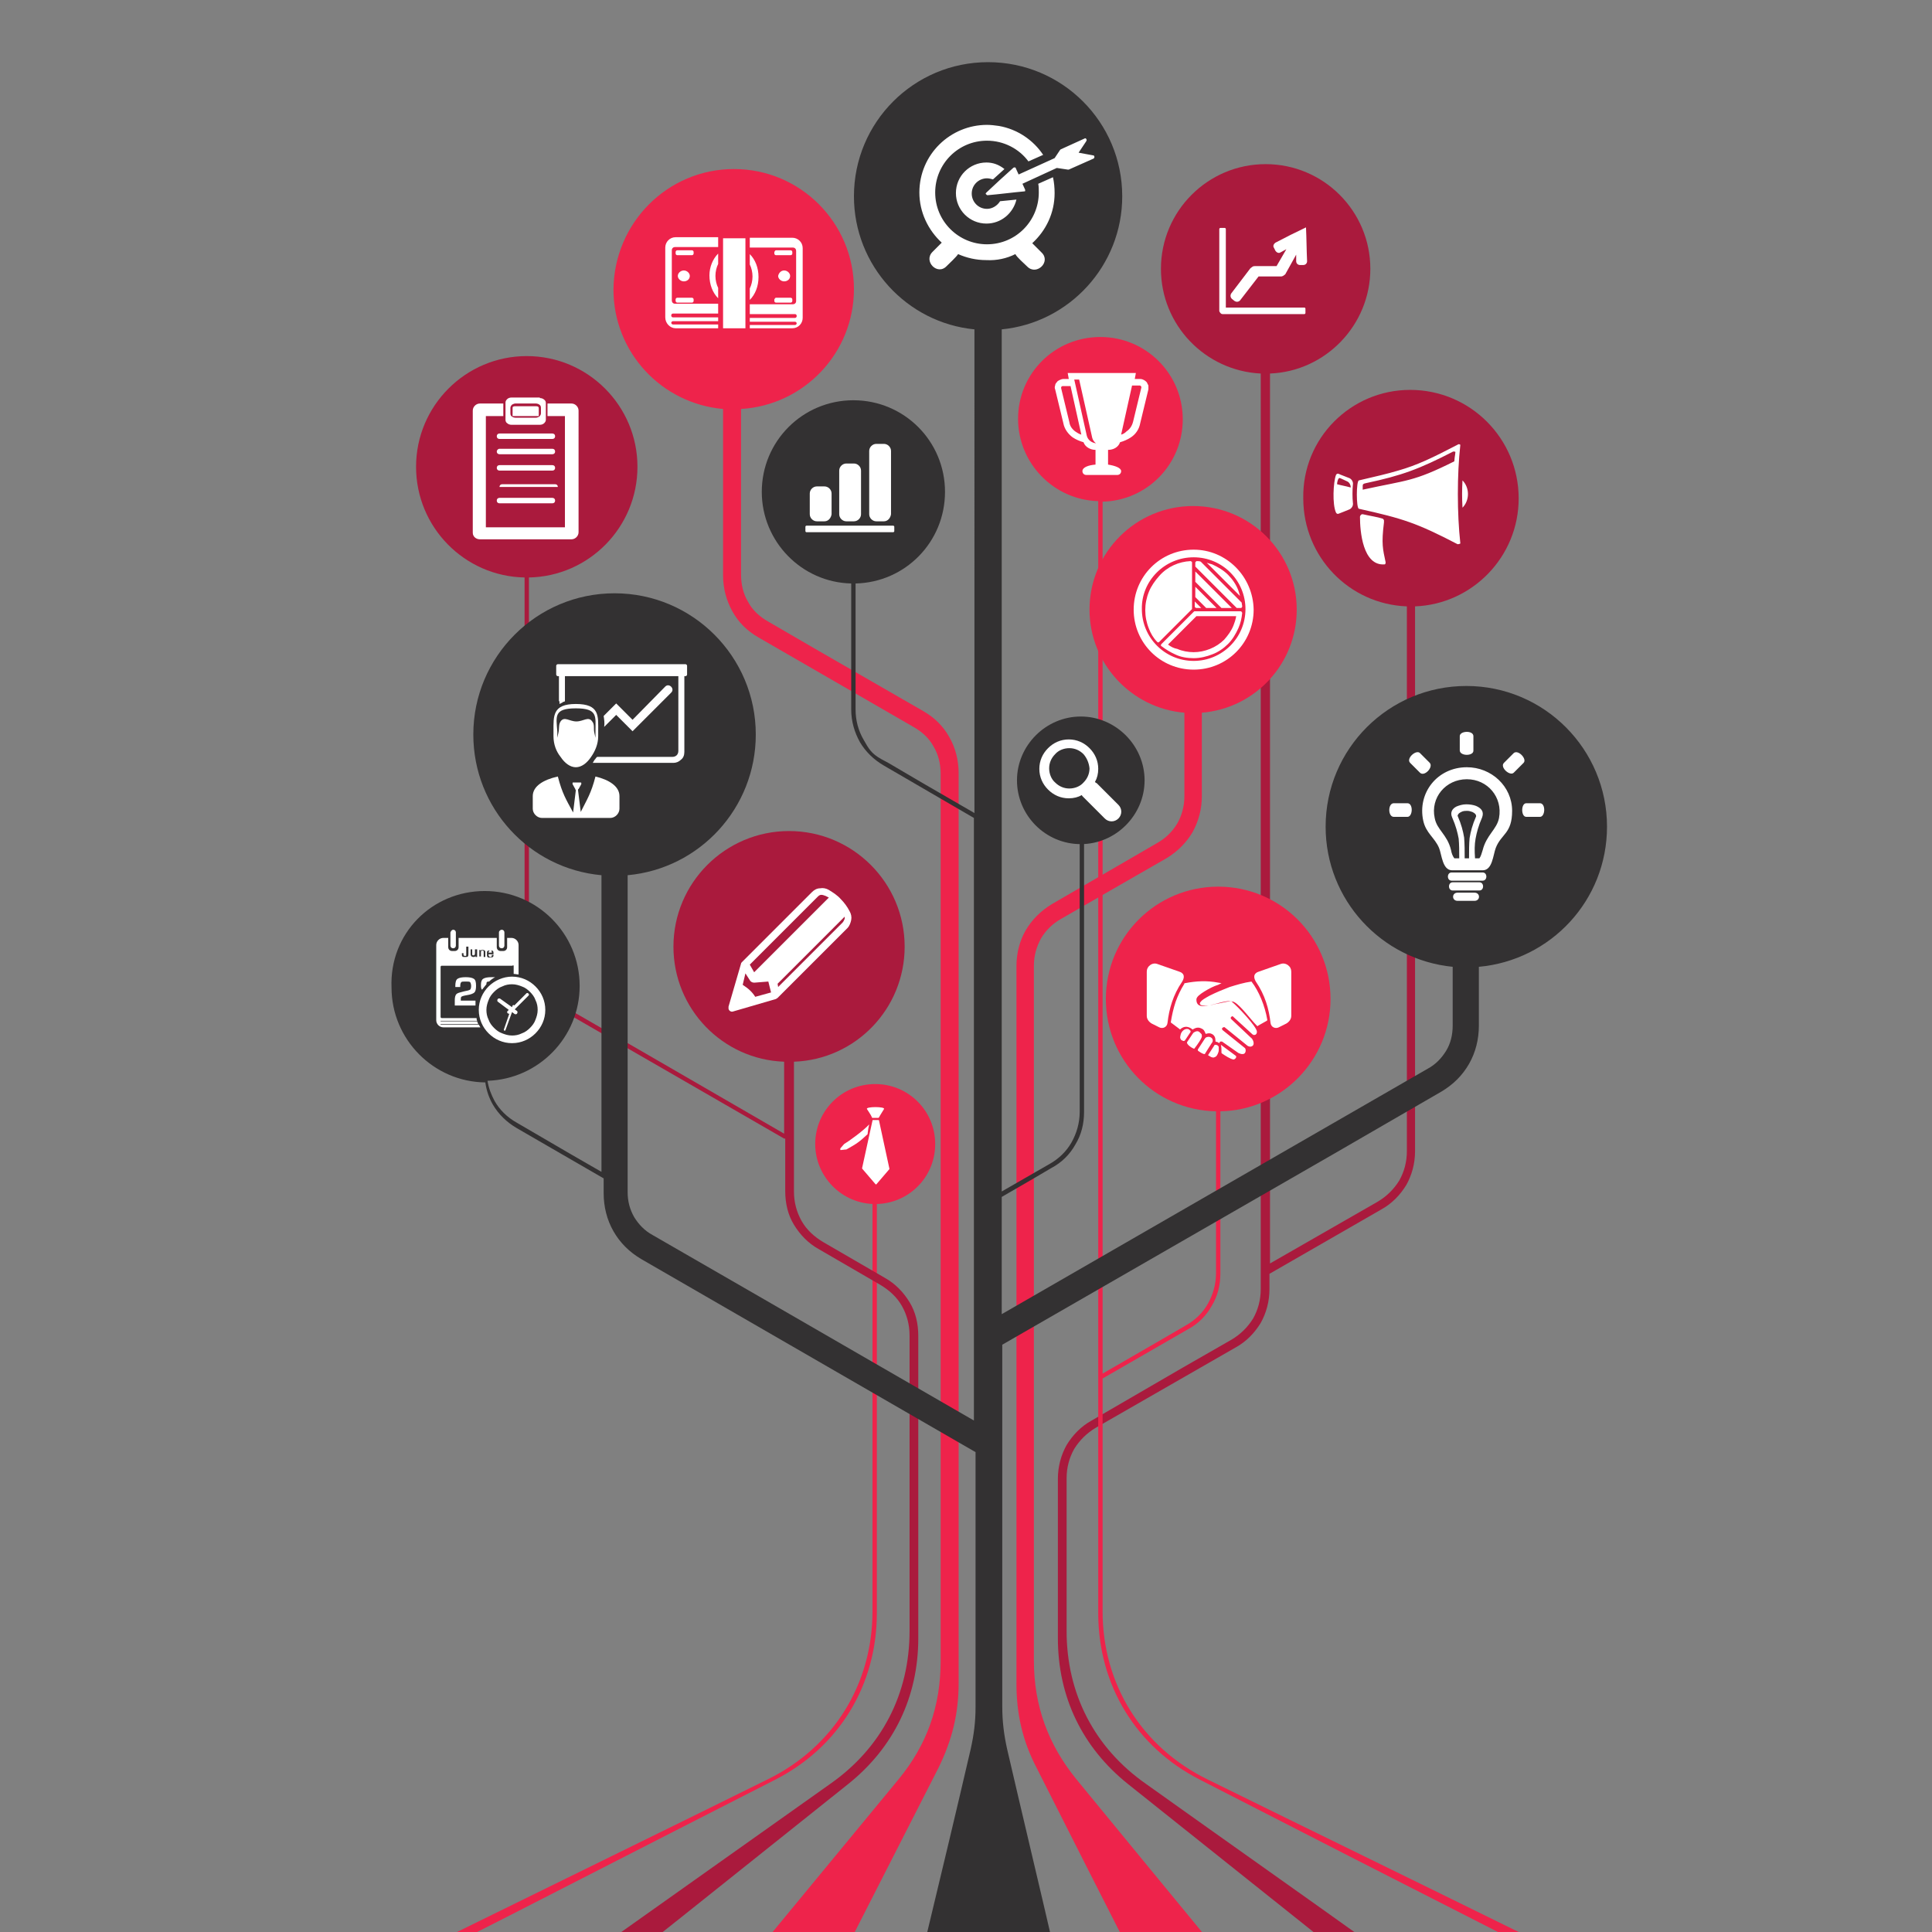 <svg xmlns="http://www.w3.org/2000/svg" xmlns:xlink="http://www.w3.org/1999/xlink" version="1.1" id="Layer_1" x="0px" y="0px" viewBox="0 0 354.3 354.3" style="enable-background:new 0 0 354.3 354.3;" xml:space="preserve"><rect x="0" y="0" width="354.3" height="354.3" fill="#808080" stroke="none"/> <style type="text/css"> .st0{fill-rule:evenodd;clip-rule:evenodd;fill:#EE234B;} .st1{fill-rule:evenodd;clip-rule:evenodd;fill:#AA1A3D;} .st2{fill-rule:evenodd;clip-rule:evenodd;fill:#FFFFFF;} .st3{fill-rule:evenodd;clip-rule:evenodd;fill:#333132;} </style> <g> <path class="st0" d="M83.6,354.4c19.1-9.4,38.2-18.7,57.2-28.1c12-5.9,19.2-17.4,19.2-30.8c0-48.8,0-37.8,0-86.6l-3.6,4l4-9l4,9 l-3.6-4v86.9c0,13.2-6.9,24.6-18.7,30.6c-21.6,11-54.3,27.8-54.8,28C86.1,354.4,84.9,354.4,83.6,354.4z"></path> <path class="st1" d="M258.6,71.5c11,0,19.9,8.9,19.9,19.9c0,10.7-8.5,19.4-19,19.8v99.9c0,2.3-0.6,4.4-1.6,6.2v0 c-1.1,1.8-2.6,3.4-4.6,4.5l-3.3,1.9l-17.2,9.9v2.8c0,2.3-0.6,4.4-1.6,6.2c-1.1,1.8-2.6,3.4-4.6,4.5l0,0L201,261.8h0 c-1.7,1-3,2.3-4,3.9c-0.9,1.6-1.4,3.4-1.4,5.4v28c0,11.5,5.1,21.4,14.5,28c13.6,9.7,32.7,23.2,38.4,27.3c-2.5,0-5,0-7.5,0 c-11.4-9.1-22.7-18.1-34.1-27.2c-8.4-6.7-12.9-16-12.9-26.8l0-29.2c0-2.3,0.6-4.4,1.6-6.2c1.1-1.8,2.6-3.4,4.6-4.5l0,0l16.7-9.7 l8.9-5.1h0c1.7-1,3-2.3,4-3.9c0.9-1.6,1.4-3.4,1.4-5.4V68.5c-10.2-0.5-18.3-8.9-18.3-19.2c0-10.6,8.6-19.2,19.2-19.2 c10.6,0,19.2,8.6,19.2,19.2c0,10.3-8.2,18.8-18.4,19.2v163.2l19.7-11.3c1.7-1,3-2.3,4-3.9h0c0.9-1.6,1.4-3.4,1.4-5.4v-99.9 c-10.6-0.4-19-9.1-19-19.8C238.8,80.4,247.7,71.5,258.6,71.5z"></path> <path class="st0" d="M201.8,61.8c8.3,0,15.1,6.7,15.1,15.1c0,8.2-6.5,14.9-14.7,15.1v159.9l10.9-6.3l4.3-2.5c1.8-1,3.2-2.4,4.1-4v0 c0.9-1.6,1.5-3.5,1.5-5.6v-29.7c-11.2-0.2-20.2-9.3-20.2-20.6c0-11.4,9.2-20.6,20.6-20.6c11.4,0,20.6,9.2,20.6,20.6 c0,11.2-9,20.4-20.2,20.6v29.7c0,2.2-0.5,4.2-1.6,6h0c-1,1.8-2.5,3.3-4.4,4.3l-15.6,9v42.7c0,13.4,7.2,24.9,19.2,30.8 c19.1,9.4,38.2,18.7,57.3,28.1c-1.3,0-2.6,0-3.8,0c-18.3-9.3-36.5-18.6-54.8-28c-11.8-6-18.7-17.4-18.7-30.6l0-203.9 c-8.1-0.2-14.7-6.9-14.7-15.1C186.7,68.5,193.4,61.8,201.8,61.8z"></path> <path class="st1" d="M143.8,208.8l-41.6-24c-1.9-1.1-3.4-2.6-4.4-4.3c-1-1.8-1.6-3.8-1.6-6v-68.6c-11-0.2-19.9-9.2-19.9-20.3 c0-11.2,9.1-20.3,20.3-20.3c11.2,0,20.3,9.1,20.3,20.3c0,11.1-8.9,20.1-19.9,20.3v68.6c0,2,0.5,3.9,1.5,5.6c0.9,1.6,2.3,3,4.1,4 l14.6,8.4l26.6,15.4v-13.2c-11.3-0.4-20.3-9.7-20.3-21.1c0-11.7,9.5-21.2,21.2-21.2s21.2,9.5,21.2,21.2c0,11.4-9,20.7-20.3,21.1 v14.1v0.9v8.8c0,2,0.5,3.8,1.4,5.4l0,0c0.9,1.6,2.3,2.9,4,3.9l11.2,6.5h0c2,1.1,3.5,2.7,4.6,4.5c1.1,1.8,1.6,3.9,1.6,6.2h0v55.4 c0,10.8-4.5,20.1-12.9,26.8c-13.8,11-33.8,27-34.1,27.2c-2.5,0-5,0-7.6,0c12.8-9.1,25.7-18.2,38.5-27.3c9.4-6.6,14.5-16.5,14.5-28 l0-54.2h0c0-2-0.5-3.8-1.4-5.4c-0.9-1.6-2.3-2.9-4-3.9l0,0l-11.2-6.5c-2-1.1-3.5-2.7-4.6-4.5v0c-1.1-1.8-1.6-3.9-1.6-6.2V208.8z"></path> <path class="st0" d="M220.5,354.4c-5,0-10.1,0-15.1,0c-1.5-2.9-10.2-20.1-15.3-30.2c-2.6-5-3.7-9.9-3.7-15.5V177.2h0 c0-2.4,0.6-4.7,1.7-6.6c1.1-1.9,2.8-3.6,4.8-4.8l0,0l19.3-11.2c1.6-0.9,2.8-2.1,3.7-3.6l0,0c0.8-1.4,1.3-3.1,1.3-5v-15.3 c-9.7-0.8-17.4-9-17.4-18.9c0-10.5,8.5-19,19-19c10.5,0,19,8.5,19,19c0,9.9-7.6,18.1-17.4,18.9V146c0,2.4-0.6,4.6-1.7,6.6v0 c-1.1,1.9-2.8,3.6-4.8,4.8l-6.1,3.5l-13.2,7.6h0c-1.6,0.9-2.8,2.1-3.7,3.6c-0.8,1.5-1.3,3.1-1.3,5h0v127.4c0,8.3,2.6,15.4,7.8,21.8 C205.6,336.3,217.7,351,220.5,354.4z"></path> <path class="st0" d="M160.5,220.8c6.1,0,11-4.9,11-11c0-6.1-4.9-11-11-11c-6.1,0-11,4.9-11,11C149.5,215.8,154.4,220.8,160.5,220.8 z"></path> <path class="st0" d="M134.6,31c12.2,0,22,9.9,22,22c0,11.7-9.1,21.3-20.7,22v30.4c0,1.8,0.4,3.5,1.3,5v0c0.8,1.5,2.1,2.7,3.7,3.6 l0,0l9.3,5.4l19.1,11h0c2.1,1.2,3.7,2.8,4.8,4.8c1.1,1.9,1.7,4.2,1.7,6.6h0v166.8c0,5.7-1.2,10.5-3.7,15.6 c-5.5,10.8-15.2,29.8-15.4,30.2c-5,0-10.1,0-15.1,0c7.7-9.3,15.4-18.7,23.1-28c5.3-6.4,7.8-13.5,7.8-21.8l0-162.7h0 c0-1.8-0.4-3.5-1.3-5c-0.8-1.5-2.1-2.7-3.7-3.6l0,0l-28.4-16.4h0c-2.1-1.2-3.7-2.8-4.8-4.8l0,0c-1.1-2-1.7-4.2-1.7-6.6V75.1l0-0.1 c-11.3-1-20.1-10.4-20.1-21.9C112.6,40.9,122.4,31,134.6,31z"></path> <path class="st2" d="M195.8,68.4l0.2,1.1h-1c-0.2,0-0.5,0.1-0.7,0.2c-0.2,0.1-0.4,0.2-0.5,0.4c-0.2,0.2-0.3,0.4-0.3,0.6 c-0.1,0.2-0.1,0.5,0,0.7l1.5,6.2c0.2,1.1,0.9,2,1.7,2.6c0.6,0.4,1.3,0.7,2,0.9c0.3,0.9,1.3,1.4,2.2,1.4v2.7 c-1.3,0.1-2.4,0.5-2.4,1.2c0,0.4,0.3,0.7,0.7,0.7h5.7c0.4,0,0.7-0.3,0.7-0.7c0-0.6-1.1-1-2.4-1.2v-1.8v-0.9c1,0,1.9-0.5,2.2-1.4 c0.7-0.2,1.4-0.5,2-0.9c0.9-0.6,1.5-1.5,1.7-2.6l1.5-6.2c0-0.2,0-0.5,0-0.7c-0.1-0.2-0.2-0.4-0.3-0.6c-0.2-0.2-0.3-0.3-0.5-0.4 c-0.2-0.1-0.4-0.2-0.7-0.2h-1l0.2-1.1H195.8L195.8,68.4z M197,69.6h0.9l2.4,10.7c0.1,0.4,0.4,0.8,0.7,1c-0.8-0.1-1.5-0.6-1.7-1.4 L197,69.6L197,69.6z M196.3,70.7l2,9c-0.4-0.1-0.7-0.3-1-0.5c-0.6-0.4-1.1-1-1.2-1.8l-1.5-6.2c0-0.1,0-0.1,0-0.2c0,0,0-0.1,0.1-0.1 c0,0,0.1-0.1,0.1-0.1c0,0,0.1,0,0.2,0H196.3L196.3,70.7z M205.6,79.7l2-9h1.3c0.1,0,0.1,0,0.2,0c0,0,0.1,0.1,0.1,0.1 c0,0,0.1,0.1,0.1,0.1c0,0,0,0.1,0,0.2l-1.5,6.2c-0.2,0.8-0.6,1.4-1.2,1.8C206.3,79.4,206,79.6,205.6,79.7z"></path> <path class="st2" d="M152,163.2c0.8,0.5,1.6,1,2.2,1.7l0,0c0.6,0.6,1.2,1.4,1.6,2.2c0.3,0.5,0.4,1.1,0.3,1.6 c-0.1,0.5-0.3,1.1-0.7,1.5l0,0l0,0l-12.8,12.8c-0.1,0.1-0.2,0.1-0.3,0.2l-7.9,2.3c-0.3,0.1-0.7-0.1-0.8-0.5c0-0.1,0-0.2,0-0.4 l2.3-7.9c0-0.1,0.1-0.2,0.2-0.3l12.8-12.8c0.4-0.4,0.9-0.7,1.5-0.7C150.9,162.8,151.5,162.9,152,163.2L152,163.2z M136.2,180.6 c1.1,0.7,1.8,1.4,2.3,2.2l2.9-0.8l-0.5-2l-2.5,0.2l-0.1,0l0,0c-0.3,0-0.5-0.1-0.7-0.3l-0.9-1.4L136.2,180.6L136.2,180.6z M154.9,168.1l-12.3,12.3l0.1,0.6l11.8-11.8l0,0c0.2-0.2,0.3-0.5,0.4-0.7C154.9,168.4,154.9,168.3,154.9,168.1L154.9,168.1z M138.3,178.3l13.7-13.7c-0.2-0.1-0.4-0.2-0.6-0.3c-0.3-0.1-0.5-0.2-0.8-0.2c-0.3,0-0.5,0.2-0.7,0.4l-12.4,12.4L138.3,178.3z"></path> <path class="st2" d="M88,98.9h16.8c0.7,0,1.3-0.6,1.3-1.3V75.3c0-0.7-0.6-1.3-1.3-1.3h-4.4v2.3h3.2v1.9v18.5H89.1V76.3h3.2V74H88 c-0.7,0-1.3,0.6-1.3,1.3v22.4C86.7,98.4,87.3,98.9,88,98.9L88,98.9z M99,73c0.3,0,0.6,0.1,0.8,0.3c0.2,0.1,0.3,0.4,0.3,0.6V77 c0,0.2-0.1,0.4-0.3,0.6c-0.2,0.2-0.5,0.3-0.8,0.3h-5.2c-0.3,0-0.6-0.1-0.8-0.3c-0.2-0.1-0.3-0.4-0.3-0.6v-3.2 c0-0.2,0.1-0.4,0.3-0.6c0.2-0.2,0.5-0.3,0.8-0.3H99L99,73z M94.5,74h3.8c0.2,0,0.5,0.1,0.6,0.2v0c0.2,0.1,0.3,0.3,0.3,0.6v1 c0,0.2-0.1,0.4-0.3,0.6l0,0c-0.2,0.1-0.4,0.2-0.6,0.2h-3.8c-0.2,0-0.5-0.1-0.6-0.2l0,0c-0.2-0.1-0.3-0.3-0.3-0.6v-1 c0-0.2,0.1-0.4,0.3-0.6v0C94.1,74.1,94.3,74,94.5,74L94.5,74z M91.6,91.3h9.7c0.3,0,0.5,0.2,0.5,0.5l0,0c0,0.3-0.2,0.5-0.5,0.5 h-9.7c-0.3,0-0.5-0.2-0.5-0.5l0,0C91.1,91.5,91.3,91.3,91.6,91.3L91.6,91.3z M101.3,89.3L101.3,89.3l-9.7,0l0,0h0v0h0v0h0v0l0,0v0 l0,0v0l0,0l0,0v0l0,0v0l0,0v0l0,0v0l0,0v0l0,0v0l0,0v0l0,0v0l0,0v0l0,0v0l0,0v0l0,0l0,0l0,0l0,0v0l0,0v0l0,0v0l0,0v0l0,0v0l0,0l0,0 v0l0,0v0l0,0v0l0,0v0l0,0l0,0l0,0v0l0,0v0l0,0v0l0,0l0,0v0l0,0l0,0l0,0v0l0,0l0,0v0l0,0l0,0l0,0v0l0,0l0,0l0,0l0,0l0,0l0,0l0,0l0,0 l0,0l0,0l0,0l0,0l0,0l0,0l0,0l0,0l0,0v0c0-0.3,0.2-0.5,0.5-0.5h9.7c0.3,0,0.5,0.2,0.5,0.5v0l0,0l0,0l0,0l0,0l0,0l0,0l0,0l0,0l0,0 l0,0l0,0l0,0l0,0l0,0l0,0l0,0l0,0v0l0,0l0,0l0,0v0l0,0l0,0v0l0,0l0,0l0,0v0l0,0l0,0v0l0,0v0l0,0v0l0,0l0,0l0,0v0l0,0v0l0,0v0l0,0v0 l0,0l0,0v0l0,0v0l0,0v0l0,0v0l0,0v0l0,0l0,0l0,0l0,0v0l0,0v0l0,0v0l0,0v0l0,0v0l0,0v0l0,0v0l0,0v0l0,0v0l0,0v0L101.3,89.3 L101.3,89.3L101.3,89.3L101.3,89.3L101.3,89.3L101.3,89.3L101.3,89.3L101.3,89.3L101.3,89.3L101.3,89.3L101.3,89.3L101.3,89.3 L101.3,89.3L101.3,89.3L101.3,89.3z M101.8,88.8L101.8,88.8L101.8,88.8z M91.1,88.8L91.1,88.8L91.1,88.8z M91.6,85.3h9.7 c0.3,0,0.5,0.2,0.5,0.5l0,0c0,0.3-0.2,0.5-0.5,0.5h-9.7c-0.3,0-0.5-0.2-0.5-0.5l0,0C91.1,85.5,91.3,85.3,91.6,85.3L91.6,85.3z M91.6,82.3h9.7c0.3,0,0.5,0.2,0.5,0.5l0,0c0,0.3-0.2,0.5-0.5,0.5h-9.7c-0.3,0-0.5-0.2-0.5-0.5l0,0C91.1,82.6,91.3,82.3,91.6,82.3 L91.6,82.3z M91.6,79.5h9.7c0.3,0,0.5,0.2,0.5,0.5l0,0c0,0.3-0.2,0.5-0.5,0.5h-9.7c-0.3,0-0.5-0.2-0.5-0.5l0,0 C91.1,79.7,91.3,79.5,91.6,79.5L91.6,79.5z M94,76.3v-1.5c0-0.1,0-0.2,0.1-0.2h0c0.1-0.1,0.2-0.1,0.4-0.1h3.8c0.1,0,0.3,0,0.4,0.1 l0,0c0.1,0.1,0.1,0.2,0.1,0.2v1.5H94z"></path> <path class="st2" d="M268.2,93.1c0.6-0.6,1-1.5,1-2.5c0-1-0.4-1.9-1-2.5C268.1,89.8,268.1,91.4,268.2,93.1L268.2,93.1z M247.1,88.3 c-0.6-0.3-0.9-0.4-1.3-0.6c-0.2-0.1-0.3,0-0.4,0.2c-0.1,0.2-0.2,0.6-0.2,0.9c0.7,0.2,1.4,0.3,2.5,0.6l0-0.1 C247.7,89,247.5,88.5,247.1,88.3L247.1,88.3z M249.9,89.8c0-0.3,0-0.5,0-0.7c0-0.3,0.1-0.4,0.6-0.5c6.6-1.4,9.8-2.6,16-5.8 c0.1,0,0.4,0,0.4,0.1c-0.1,1-0.1,0.5-0.2,1.7C259.1,88.4,258.1,88,249.9,89.8L249.9,89.8z M247.5,87.7c0.4,0.2,0.7,0.7,0.6,1.2 c-0.1,0.9-0.1,2.4,0,3.3c0.1,0.5-0.2,1-0.6,1.2c-0.7,0.3-1.5,0.6-2,0.8c-0.2,0.1-0.4,0-0.5-0.2c-0.7-1.5-0.5-5.6,0-6.9 c0.1-0.2,0.3-0.3,0.5-0.2C245.9,87.1,246.8,87.4,247.5,87.7L247.5,87.7z M267.8,99.6c-0.6-5.4-0.6-12.6,0-18c0-0.1-0.3-0.2-0.4-0.1 c-4.8,2.5-7.5,3.8-11,4.8c-2,0.6-4.2,1.1-7.2,1.8c-0.5,0.1-0.5,5.1,0,5.2c8.1,1.8,10.6,2.6,18.1,6.5 C267.5,99.8,267.9,99.7,267.8,99.6L267.8,99.6z M253.8,95.8c-0.5,4-0.2,4.9,0.3,7.3c0,0.1,0,0.4-0.2,0.4c-4,0.3-4.5-6.1-4.5-8.7 c0-0.2,0.1-0.3,0.2-0.4c0.1-0.1,0.2-0.1,0.3-0.1c1.3,0.3,2.7,0.5,3.6,0.8c0.1,0,0.2,0.1,0.3,0.3C253.8,95.5,253.8,95.7,253.8,95.8z "></path> <path class="st2" d="M123.9,60.2h7.8v-0.7h-8.3c-0.1,0-0.3-0.1-0.3-0.3v0c0-0.1,0.1-0.3,0.3-0.3h8.3v-0.7h-8.3 c-0.1,0-0.3-0.1-0.3-0.3v-0.1c0-0.1,0.1-0.3,0.3-0.3h8.3v-1.8h-7.9c-0.4,0-0.6-0.3-0.6-0.6c0-3.1,0-6.1,0-9.2 c0-0.4,0.3-0.6,0.6-0.6h7.9v-1.8h-7.8c-1.1,0-1.9,0.9-1.9,1.9v12.8C122,59.3,122.9,60.2,123.9,60.2L123.9,60.2z M132.6,60.2h4.1 v-0.9v0v0v0V58v0v-0.1v0v-2.1v-0.3V54l0,0v-6.7l0,0v-1.5v-0.3v-1.8h-4.1v1.8v0.3v1.5l0,0V54v1.5v0.3v2.1v0V58v0v1.2v0v0v0V60.2 L132.6,60.2z M137.5,60.2h7.8c1.1,0,1.9-0.9,1.9-1.9V45.5c0-1.1-0.9-1.9-1.9-1.9h-7.8v1.8h7.9c0.4,0,0.6,0.3,0.6,0.6 c0,3.1,0,6.1,0,9.2c0,0.4-0.3,0.6-0.6,0.6h-7.9v1.8h8.3c0.1,0,0.3,0.1,0.3,0.3V58c0,0.1-0.1,0.3-0.3,0.3h-8.3V59h8.3 c0.1,0,0.3,0.1,0.3,0.3v0c0,0.1-0.1,0.3-0.3,0.3h-8.3V60.2L137.5,60.2z M131.7,46.5v1.9c-0.3,0.6-0.5,1.4-0.5,2.2 c0,0.8,0.2,1.6,0.5,2.2v1.9c-1-1-1.6-2.5-1.6-4.2C130.1,49,130.7,47.5,131.7,46.5L131.7,46.5z M137.5,52.9c0.3-0.6,0.5-1.4,0.5-2.2 c0-0.8-0.2-1.6-0.5-2.2v-1.9c1,1,1.6,2.5,1.6,4.2c0,1.7-0.6,3.2-1.6,4.2V52.9L137.5,52.9z M143.8,49.6c0.6,0,1.1,0.5,1.1,1 c0,0.6-0.5,1-1.1,1c-0.6,0-1.1-0.5-1.1-1C142.8,50.1,143.2,49.6,143.8,49.6L143.8,49.6z M142.3,54.6h2.7c0.1,0,0.3,0.1,0.3,0.3v0.3 c0,0.1-0.1,0.3-0.3,0.3h-2.7c-0.1,0-0.3-0.1-0.3-0.3v-0.3C142.1,54.7,142.2,54.6,142.3,54.6L142.3,54.6z M142.3,45.9h2.7 c0.1,0,0.3,0.1,0.3,0.3v0.3c0,0.1-0.1,0.3-0.3,0.3h-2.7c-0.1,0-0.3-0.1-0.3-0.3v-0.3C142.1,46,142.2,45.9,142.3,45.9L142.3,45.9z M132.6,54L132.6,54L132.6,54z M125.4,49.6c0.6,0,1.1,0.5,1.1,1c0,0.6-0.5,1-1.1,1c-0.6,0-1.1-0.5-1.1-1 C124.3,50.1,124.8,49.6,125.4,49.6L125.4,49.6z M126.9,54.6c0.1,0,0.3,0.1,0.3,0.3v0.3c0,0.1-0.1,0.3-0.3,0.3h-2.7 c-0.1,0-0.3-0.1-0.3-0.3v-0.3c0-0.1,0.1-0.3,0.3-0.3H126.9L126.9,54.6z M126.9,45.9c0.1,0,0.3,0.1,0.3,0.3v0.3 c0,0.1-0.1,0.3-0.3,0.3h-2.7c-0.1,0-0.3-0.1-0.3-0.3v-0.3c0-0.1,0.1-0.3,0.3-0.3H126.9z"></path> <path class="st2" d="M224.2,57.6c-0.2,0-0.3-0.1-0.4-0.2c-0.1-0.1-0.2-0.3-0.2-0.4V42c0-0.1,0.1-0.2,0.2-0.2c0.3,0,0.5,0,0.8,0 c0.1,0,0.2,0.1,0.2,0.2v14.4h14.4c0.1,0,0.2,0.1,0.2,0.2c0,0.3,0,0.5,0,0.8c0,0.1-0.1,0.2-0.2,0.2H224.2L224.2,57.6z M225.8,53.8 c-0.2,0.3-0.2,0.7,0.1,1l0.5,0.4c0.3,0.2,0.7,0.2,1-0.1l3.4-4.4l4,0c0.2,0,0.3,0,0.5-0.1c0.1-0.1,0.3-0.2,0.4-0.3l2-3.6l0,1.2 c0,0.4,0.3,0.7,0.7,0.7l0.6,0c0.4,0,0.7-0.3,0.7-0.7c-0.1-2.1-0.1-4.2-0.2-6.2c-1.9,0.9-3.7,1.8-5.6,2.8c-0.3,0.2-0.5,0.6-0.3,0.9 l0.3,0.6c0.2,0.3,0.6,0.5,0.9,0.3l1.1-0.6l-1.8,3.1l-3.9,0c-0.2,0-0.3,0-0.5,0.1c-0.1,0.1-0.3,0.2-0.4,0.3L225.8,53.8z"></path> <path class="st2" d="M218.9,100.8c-6.1,0-11,4.9-11,11c0,6.1,4.9,11,11,11c6.1,0,11-4.9,11-11C229.8,105.7,224.9,100.8,218.9,100.8 L218.9,100.8z M219.1,112.1h8.4c0.1,0,0.1,0,0.2,0.1c0,0.1,0.1,0.1,0.1,0.2c-0.1,1-0.3,1.9-0.7,2.8c-0.5,1.1-1.1,2.1-1.9,2.9 c-0.8,0.8-1.8,1.5-2.9,1.9c-1,0.4-2.2,0.7-3.4,0.7c-1.2,0-2.4-0.2-3.4-0.7c-0.9-0.4-1.7-0.9-2.5-1.5c-0.1,0-0.1-0.1-0.1-0.2 c0-0.1,0-0.1,0.1-0.2l5.9-5.9C219,112.1,219,112.1,219.1,112.1L219.1,112.1z M214.2,118.2l5.2-5.2h7.3c-0.1,0.6-0.3,1.2-0.5,1.7 c-0.4,1-1,1.8-1.7,2.6c-0.7,0.7-1.6,1.3-2.6,1.7c-1,0.4-2,0.6-3,0.6c-1,0-2.1-0.2-3-0.6C215.3,118.9,214.7,118.6,214.2,118.2 L214.2,118.2z M218.3,102.9c0.1,0,0.1,0,0.2,0.1c0.1,0,0.1,0.1,0.1,0.2v8.4c0,0.1,0,0.1-0.1,0.2l-5.9,5.9c-0.1,0.1-0.1,0.1-0.2,0.1 c-0.1,0-0.1,0-0.2-0.1c-0.7-0.7-1.2-1.6-1.5-2.4c-0.9-2.2-0.9-4.6,0-6.8c0.4-1,1.1-2,1.9-2.9C214.1,103.9,216.2,103,218.3,102.9 L218.3,102.9z M220.3,111.5h-0.9c-0.1,0-0.3-0.1-0.3-0.3v-0.9L220.3,111.5L220.3,111.5z M223.1,111.5h-1.9l-2-2v-1.9L223.1,111.5 L223.1,111.5z M225.9,111.5H224l-4.8-4.8v-1.9L225.9,111.5L225.9,111.5z M227.7,110.5c0,0.2,0.1,0.5,0.1,0.7c0,0.1,0,0.1-0.1,0.2 c0,0.1-0.1,0.1-0.2,0.1h-0.7l-7.6-7.6v-0.7c0-0.1,0-0.1,0.1-0.2c0.1-0.1,0.1-0.1,0.2-0.1c0.2,0,0.5,0,0.7,0.1L227.7,110.5 L227.7,110.5z M221.3,103.2c0.3,0.1,0.6,0.2,1,0.3c1.1,0.5,2.1,1.1,2.9,1.9c0.8,0.8,1.5,1.8,1.9,2.9c0.1,0.3,0.2,0.6,0.3,1 L221.3,103.2L221.3,103.2z M218.9,102.2c5.3,0,9.5,4.3,9.5,9.5c0,5.3-4.3,9.5-9.5,9.5c-5.3,0-9.5-4.3-9.5-9.5 C209.3,106.5,213.6,102.2,218.9,102.2z"></path> <path class="st2" d="M162.1,203.4c-0.1,0.2-0.7,1.1-0.9,1.5c0,0-0.1,0.1-0.1,0.1H160c-0.1,0-0.1,0-0.1-0.1 c-0.2-0.5-0.8-1.3-0.9-1.5C158.6,202.9,162.5,202.9,162.1,203.4L162.1,203.4z M159.1,208c-1.6,1.5-2.1,1.8-3.9,2.8c0,0,0,0-0.1,0 l-0.9,0.1c-0.1,0-0.1,0-0.1-0.1c0-0.1,0-0.1,0-0.2l0.7-0.8c0,0,0,0,0,0c0.7-0.4,3.5-2.4,4.6-3.6C159.3,206.6,159.2,207,159.1,208 L159.1,208z M161.2,205.5c0-0.1-0.1-0.1-0.1-0.1h-1c-0.1,0-0.1,0-0.1,0.1l-1.9,8.7c0,0,0,0.1,0,0.1l2.4,2.8c0,0,0.1,0.1,0.1,0.1 c0,0,0.1,0,0.1,0l2.4-2.8c0,0,0-0.1,0-0.1L161.2,205.5z"></path> <path class="st2" d="M217.7,191.1l1-1.5c0.1-0.1,0.2-0.3,0.3-0.3c0.3-0.2,0.7-0.3,1,0c0.1,0.1,0.2,0.2,0.3,0.3 c0.1,0.1,0.1,0.2,0.1,0.4c0.1,0.3-0.9,1.7-1.3,2.2v0c0,0.1-0.1,0.1-0.2,0.1C218.6,192.2,217.5,191.5,217.7,191.1L217.7,191.1z M233,187.6c0.1,0.8,0.9,1.1,1.5,0.8l1.4-0.7c0.5-0.3,0.9-0.8,0.9-1.4v-8.1c0-0.5-0.2-0.9-0.6-1.2c-0.4-0.3-0.9-0.4-1.4-0.2l-4,1.4 c-0.2,0.1-0.3,0.1-0.4,0.2c-0.6,0.4-0.4,1.1-0.1,1.6C232,182.5,232.7,185,233,187.6L233,187.6z M214.1,187.6 c-0.1,0.8-0.9,1.1-1.5,0.8l-1.4-0.7c-0.5-0.3-0.9-0.8-0.9-1.4v-8.1c0-0.5,0.2-0.9,0.6-1.2c0.4-0.3,0.9-0.4,1.4-0.2l4,1.4 c0.2,0.1,0.3,0.1,0.4,0.2c0.6,0.4,0.4,1.1,0.1,1.6C215.1,182.5,214.4,185,214.1,187.6L214.1,187.6z M231.3,183.2 c0.5,1.2,0.9,2.6,1.1,3.8l0,0.1l-0.1,0.1l-1.6,0.9l-0.1,0.1l-0.1-0.1c-1.2-1.2-2.9-3.6-4.1-4.3c-0.3-0.2-0.8-0.2-1.4-0.1 c-0.6,0.1-1.3,0.3-2,0.4c-1.1,0.3-1.9,0.4-2.4,0.3c-0.2,0-0.4-0.1-0.5-0.2h0c-0.1-0.1-0.1-0.3,0.1-0.5c0.2-0.3,0.7-0.6,1.6-1.1 c1.2-0.6,2.4-1.1,3.7-1.6c1.3-0.4,2.6-0.8,4-1C230.2,180.9,230.8,182,231.3,183.2L231.3,183.2z M216.3,188.7l0.1,0.1l0.1-0.1 c0.7-0.6,1.5-0.5,2.2,0.1c0.5-0.3,1-0.5,1.6-0.2c0.5,0.2,0.6,0.5,0.8,1c0.4-0.1,0.7-0.2,1.1,0c0.5,0.2,0.7,0.7,0.7,1.2l0,0.2 c0.4,0.1,0.4,0.1,0.7,0.3l0.1-0.2c0-0.1,0.1-0.1,0.2-0.1c0.1,0,0.2,0,0.2,0l3,2.1l0,0l0,0c0.2,0.1,0.5,0.2,0.7,0.2 c0.1,0,0.3,0,0.4-0.1c0.3-0.2,0.3-0.8,0.1-1l-4.1-3.3c-0.1-0.1-0.1-0.2-0.1-0.3c0,0,0-0.1,0.1-0.1c0,0,0.1-0.1,0.1-0.1l0,0 c0.1,0,0.2-0.1,0.3,0l4.2,3.4c0.2,0.1,0.5,0.2,0.7,0.1c0.3-0.1,0.4-0.3,0.4-0.6c0-0.3-0.2-0.8-0.5-1l-3.6-3.4 c-0.2-0.2-0.1-0.4,0.1-0.5c0.2-0.1,0.3,0.1,0.3,0.1l3.5,3.2c0.1,0,0.1,0.1,0.2,0.1c0.1,0,0.3,0,0.4-0.1c0.1-0.1,0.2-0.2,0.2-0.5 c0-0.9-3.6-4.7-4.6-5.5c-0.9-0.5-3.9,0.9-5.3,0.8c-0.7,0-1.2-0.3-1.2-1.2c0-0.5,0.7-1,1.5-1.5c0.8-0.5,1.8-1,2.5-1.2l0.6-0.3 l-0.6-0.1c-2.1-0.4-4-0.3-6.1,0.1l-0.1,0l0,0.1c-0.7,1.1-1.2,2.2-1.6,3.3c-0.4,1.2-0.7,2.5-0.9,3.8L216.3,188.7L216.3,188.7z M223.9,191.6l0.4,0.3l2.3,1.7c0.3,0.2-0.1,0.7-0.4,0.7c-0.6-0.1-1.5-0.7-2.1-1.1l-0.1-0.1l0-0.1C224,192.4,224,192.1,223.9,191.6 L223.9,191.6z M221.6,193.4l1.1-1.7c0-0.1,0.1-0.1,0.2-0.1c0.2,0,0.4,0.1,0.5,0.2c0,0.1,0.1,0.1,0.1,0.2c0,0.1,0,0.2,0,0.3 c0,0.1,0,0.2,0,0.3c0,0.2-0.1,0.5-0.2,0.7c-0.1,0.2-0.2,0.4-0.4,0.5c-0.2,0.1-0.4,0.2-0.6,0.1c-0.2,0-0.4-0.2-0.6-0.3 C221.6,193.6,221.5,193.5,221.6,193.4L221.6,193.4z M222.4,190.8L222.4,190.8c0-0.5-0.6-0.8-1.1-0.6c-0.1,0-0.2,0.1-0.3,0.2l-1.3,2 c-0.1,0.1,0,0.2,0,0.3h0c0.3,0.2,0.7,0.5,1.1,0.6c0.1,0,0.2,0,0.2-0.1h0l1.2-1.9c0,0,0,0,0,0C222.4,191.1,222.4,190.9,222.4,190.8 L222.4,190.8z M216.5,190.5c0,0.1,0.1,0.1,0.1,0.2c0,0,0.1,0.1,0.2,0.1c0.1,0,0.1,0.1,0.2,0.1c0.1,0,0.2,0,0.3-0.1l1-1.5 c0.1-0.1,0-0.2,0-0.3c-0.1-0.1-0.2-0.1-0.2-0.2c-0.1,0-0.2-0.1-0.3-0.1c-0.6-0.1-1.2,0.5-1.3,1.1 C216.4,190.2,216.4,190.4,216.5,190.5z"></path> <path class="st3" d="M88.9,163.4c9.6,0,17.4,7.8,17.4,17.4c0,9.4-7.5,17.1-16.9,17.4c0.2,1.3,0.7,2.6,1.3,3.7h0 c0.9,1.6,2.3,3,4.1,4l9.6,5.6l5.9,3.4v-54.4c-13.2-1.2-23.5-12.3-23.5-25.8c0-14.3,11.6-25.9,25.9-25.9c14.3,0,25.9,11.6,25.9,25.9 c0,13.5-10.3,24.6-23.5,25.8v58.1c0,1.7,0.4,3.2,1.2,4.6c0.8,1.3,1.9,2.5,3.4,3.3h0l19.6,11.3l39.3,22.7V150l-16.5-9.6 c-1.9-1.1-3.4-2.6-4.4-4.3l0,0c-1-1.8-1.6-3.8-1.6-6V107c-9.1-0.2-16.4-7.7-16.4-16.8c0-9.3,7.5-16.8,16.8-16.8 c9.3,0,16.8,7.5,16.8,16.8c0,9.2-7.3,16.6-16.4,16.8v23.1c0,2,0.5,3.9,1.5,5.6v0c0.9,1.6,1.4,2.5,3.2,3.5l1.3,0.7l6.3,3.7l9.5,5.5 V60.4c-12.4-1.2-22.1-11.7-22.1-24.4c0-13.6,11-24.6,24.6-24.6c13.6,0,24.6,11,24.6,24.6c0,12.7-9.7,23.2-22.1,24.4v158.1l8.7-5 c1.8-1,3.2-2.4,4.1-4v0c0.9-1.6,1.5-3.5,1.5-5.6v-62.7l-2.7,3l3.1-12.1l3.1,12.1l-2.7-3v62.7c0,2.2-0.5,4.2-1.6,6l0,0 c-1,1.8-2.5,3.3-4.4,4.3l-3.4,2l-5.7,3.3v21.5l78.1-45c1.5-0.8,2.6-2,3.4-3.3v0c0.8-1.3,1.2-2.9,1.2-4.6v-10.8 c-13.1-1.3-23.3-12.3-23.3-25.7c0-14.3,11.6-25.8,25.8-25.8c14.3,0,25.8,11.6,25.8,25.8c0,13.5-10.3,24.5-23.5,25.7v10.8 c0,2.5-0.6,4.9-1.8,7l0,0c-1.2,2.1-2.9,3.8-5.1,5.1l-19,11l-61.5,35.4v66.3c0,2.8,0.3,5.2,0.9,7.9c2.1,9.1,7.3,31,7.9,33.7 c-7.5,0-15.1,0-22.6,0c2.7-11.2,5.4-22.5,8-33.7c0.6-2.7,0.9-5,0.9-7.8l0-46.7l-61.3-35.4l0,0c-2.2-1.3-3.9-3-5.1-5.1 c-1.2-2.1-1.8-4.5-1.8-7v-2.7l-15.9-9.2c-1.9-1.1-3.4-2.6-4.4-4.3v0c-0.7-1.2-1.2-2.6-1.4-4.1c-9.5-0.1-17.2-7.9-17.2-17.4 C71.4,171.2,79.2,163.4,88.9,163.4z"></path> <path class="st2" d="M193.4,29l1-1.5c0,0,0.1-0.1,0.1-0.1l4.4-2c0.1-0.1,0.3,0,0.3,0.1c0.1,0.1,0.1,0.2,0,0.4l-1.4,2.1l2.7,0.5 c0.1,0,0.2,0.1,0.2,0.3c0,0.1-0.1,0.3-0.2,0.3l-4.5,2c-0.1,0-0.1,0-0.2,0l-2-0.3l-6.3,2.9l0.5,1.1c0,0.1,0,0.2,0,0.2 c0,0.1-0.1,0.1-0.2,0.1c-2.2,0.2-4.4,0.5-6.7,0.7c-0.1,0-0.2-0.1-0.3-0.2c-0.1-0.1,0-0.2,0.1-0.3c1.6-1.5,3.2-3,4.9-4.5 c0.1-0.1,0.2-0.1,0.3-0.1c0.1,0,0.2,0.1,0.2,0.2l0.5,1.1L193.4,29L193.4,29z M180.9,29.8c-3.1,0-5.6,2.5-5.6,5.6 c0,3.1,2.5,5.6,5.6,5.6c2.7,0,4.9-1.9,5.5-4.4l-3,0.3c-0.5,0.8-1.4,1.4-2.4,1.4c-1.6,0-2.8-1.3-2.8-2.8c0-1.6,1.3-2.8,2.8-2.8 c0.4,0,0.7,0.1,1.1,0.2l2.1-1.9C183.2,30.2,182.1,29.8,180.9,29.8L180.9,29.8z M186.2,46.6c0.3,0.6,1.6,1.7,2.2,2.3 c1.7,1.7,4.4-0.9,2.6-2.6l-1.7-1.7c2.5-2.3,4.1-5.5,4.1-9.2c0-1-0.1-2-0.3-2.9l-2.7,1.2c0.1,0.5,0.1,1.1,0.1,1.6 c0,5.2-4.2,9.5-9.5,9.5c-5.2,0-9.5-4.2-9.5-9.5c0-5.2,4.2-9.5,9.5-9.5c3.1,0,5.9,1.5,7.6,3.8l2.7-1.2c-1.8-2.7-4.7-4.7-8.1-5.3 c-0.7-0.1-1.5-0.2-2.2-0.2c-6.7,0-12.4,5.4-12.4,12.4c0,3.6,1.6,6.9,4.1,9.2l-1.7,1.7c-1.7,1.7,0.9,4.4,2.6,2.6 c0.5-0.5,1.8-1.7,2.1-2.2c1.6,0.7,3.3,1.1,5.2,1.1C182.8,47.8,184.6,47.4,186.2,46.6z"></path> <path class="st2" d="M270.4,165.2h-3.1c-1.1,0-1.1-1.5,0-1.5h3.1C271.5,163.7,271.5,165.2,270.4,165.2L270.4,165.2z M269,140.7 c4.5,0,8.3,3.5,8.3,8c0,4.2-2,4.2-3,6.8c-0.5,1.3-0.6,4.1-2.4,4.1h-5.6c-1.8,0-1.9-2.9-2.4-4.1c-0.8-1.9-2.4-2.7-2.9-5 C259.9,145.4,263.6,140.7,269,140.7L269,140.7z M271.3,157.4c0.3-0.4,0.4-0.9,0.6-1.5c0.7-2.8,2.6-3.8,3-5.9 c0.7-3.8-2.1-7.1-5.9-7.1c-3.9,0-6.7,3.4-5.9,7.1c0.4,2.2,2.3,3,3,5.9c0.1,0.6,0.3,1.1,0.6,1.5h0.9c0-1.4,0-2.5-0.1-3.6 c-0.2-1.1-0.5-2.3-1.2-3.9v0c-0.4-0.9,0-1.6,0.8-2l0,0c0.5-0.2,1.1-0.4,1.8-0.4c0.6,0,1.3,0.1,1.8,0.3c0.9,0.4,1.5,1,1.1,2.1l0,0 c-0.7,1.6-1,2.8-1.2,3.9c-0.2,1.1-0.2,2.2-0.1,3.6H271.3L271.3,157.4z M268.6,157.4h0.8c0-1.4,0-2.6,0.1-3.7c0.2-1.2,0.5-2.4,1.2-4 c0-0.4-0.3-0.6-0.7-0.8c-0.3-0.1-0.6-0.2-0.9-0.2c-0.3,0-0.6,0-0.9,0.1c-0.5,0.2-0.8,0.4-0.9,0.8c0.7,1.6,1,2.8,1.2,4 C268.6,154.9,268.6,156,268.6,157.4L268.6,157.4z M271.9,161.5h-5.7c-0.9,0-0.9-1.5,0-1.5h5.7C272.8,160,272.8,161.5,271.9,161.5 L271.9,161.5z M258.1,149.8h-2.5c-1.1,0-1.1-2.5,0-2.5h2.5C259.2,147.3,259.1,149.8,258.1,149.8L258.1,149.8z M271.3,163.3h-4.9 c-0.9,0-0.9-1.5,0-1.5h4.9C272.2,161.8,272.2,163.3,271.3,163.3L271.3,163.3z M275.8,139.9c-0.8,0.8,1.1,2.5,1.8,1.8l1.8-1.8 c0.7-0.7-1-2.5-1.8-1.8L275.8,139.9L275.8,139.9L275.8,139.9L275.8,139.9z M279.9,147.3h2.5c1.1,0,1,2.5,0,2.5h-2.5 C278.9,149.8,278.9,147.3,279.9,147.3L279.9,147.3z M260.4,141.7c0.8,0.8,2.5-1,1.8-1.8l0,0l-1.8-1.8v0v0c-0.7-0.7-2.6,1-1.8,1.8v0 l0,0L260.4,141.7L260.4,141.7L260.4,141.7z M267.7,137.6V135c0-1,2.5-1.1,2.5,0v2.6C270.3,138.7,267.7,138.7,267.7,137.6z"></path> <path class="st2" d="M157.9,94.3v-8c0-0.7-0.6-1.3-1.3-1.3h-1.4c-0.7,0-1.3,0.6-1.3,1.3v8c0,0.7,0.6,1.3,1.3,1.3c0.5,0,1,0,1.4,0 C157.3,95.6,157.9,95,157.9,94.3L157.9,94.3z M151.2,95.6c-0.5,0-1,0-1.4,0c-0.7,0-1.3-0.6-1.3-1.3v-3.8c0-0.7,0.6-1.3,1.3-1.3h1.4 c0.7,0,1.3,0.6,1.3,1.3v3.8C152.4,95,151.9,95.6,151.2,95.6L151.2,95.6z M162.1,95.6c-0.5,0-1,0-1.4,0c-0.7,0-1.3-0.6-1.3-1.3V82.7 c0-0.7,0.6-1.3,1.3-1.3c0.5,0,1,0,1.4,0c0.7,0,1.3,0.6,1.3,1.3v11.6C163.3,95,162.8,95.6,162.1,95.6L162.1,95.6z M147.7,97.4v-0.8 c0-0.1,0.1-0.2,0.2-0.2h15.9c0.1,0,0.2,0.1,0.2,0.2v0.8c0,0.1-0.1,0.2-0.2,0.2h-15.9C147.8,97.6,147.7,97.5,147.7,97.4z"></path> <path class="st2" d="M94,184.4C94.1,184.3,94.1,184.3,94,184.4c0.1-0.1,0.2-0.1,0.2-0.1c0,0,0.1,0,0.1,0.1c0,0,0,0,0,0l2.2-2.2 c0.1-0.1,0.1-0.1,0.2-0.1c0.1,0,0.1,0,0.2,0.1c0.1,0.1,0.1,0.1,0.1,0.2c0,0.1,0,0.1-0.1,0.2l-2.5,2.5l0.4,0.3 c0.1,0.1,0.1,0.1,0.1,0.2c0,0.2-0.1,0.4-0.3,0.4c-0.1,0-0.2,0-0.3-0.1l-0.4-0.3l-1.2,3.3c0,0,0,0.1-0.1,0.1c-0.1,0-0.2,0-0.2-0.1 c0,0,0-0.1,0-0.1l1-2.9c0,0-0.1,0-0.1,0c-0.1,0-0.1,0-0.2-0.1c-0.1-0.1-0.1-0.1-0.1-0.2c0-0.1,0-0.1,0.1-0.2l0.2-0.2l-2-1.5 c-0.1-0.1-0.1-0.1-0.1-0.2c0-0.1,0-0.2,0.1-0.3c0.1-0.1,0.1-0.1,0.2-0.1c0.1,0,0.2,0,0.3,0.1l2.1,1.5L94,184.4L94,184.4z M88.4,181.5C88.4,181.5,88.4,181.5,88.4,181.5c-0.2-0.2-0.2-0.5-0.2-0.9c0-0.5,0.1-0.9,0.4-1.1c0.3-0.2,0.8-0.3,1.5-0.3 c0.3,0,0.5,0,0.7,0c-0.4,0.2-0.8,0.5-1.1,0.8c-0.2,0-0.3,0-0.4,0.1c-0.1,0.1-0.1,0.2-0.1,0.4C88.9,180.9,88.6,181.2,88.4,181.5 L88.4,181.5z M94.2,177.2v1.4c0.3,0,0.6,0.1,0.9,0.1v0v-5.4c0-0.7-0.6-1.3-1.3-1.3H93v1.7c0,0.4-0.3,0.7-0.7,0.7 c-0.2,0-0.3,0-0.5,0c-0.4,0-0.7-0.3-0.7-0.7V172h-7v1.7c0,0.4-0.3,0.7-0.7,0.7c-0.2,0-0.3,0-0.5,0c-0.4,0-0.7-0.3-0.7-0.7V172h-0.9 c-0.7,0-1.3,0.6-1.3,1.3v13.8c0,0.7,0.6,1.3,1.3,1.3c2.3,0,4.6,0,6.8,0c-0.1-0.2-0.2-0.3-0.3-0.5h-7v-0.1h6.9 c-0.1-0.2-0.1-0.3-0.2-0.5h-6.7v-0.1h6.7c-0.1-0.2-0.1-0.3-0.1-0.5h-6.4c-0.1,0-0.2-0.1-0.2-0.2v-9.2c0-0.1,0.1-0.2,0.2-0.2h12.9 C94.2,177,94.2,177,94.2,177.2L94.2,177.2z M92,170.5C92,170.5,92,170.5,92,170.5c0.3,0,0.5,0.2,0.5,0.5v2.4c0,0.3-0.2,0.5-0.5,0.5 c0,0,0,0,0,0c-0.3,0-0.5-0.2-0.5-0.5V171C91.5,170.7,91.8,170.5,92,170.5L92,170.5z M83.1,170.5C83.1,170.5,83.1,170.5,83.1,170.5 c0.3,0,0.5,0.2,0.5,0.5v2.4c0,0.3-0.2,0.5-0.5,0.5c0,0,0,0,0,0c-0.3,0-0.5-0.2-0.5-0.5V171C82.7,170.7,82.9,170.5,83.1,170.5 L83.1,170.5z M87.2,183.6v0.8h-3.8v-1c0-0.5,0.1-0.9,0.3-1.1c0.2-0.2,0.6-0.3,1.4-0.5c0.6-0.1,0.9-0.2,1.1-0.3 c0.1-0.1,0.2-0.3,0.2-0.7c0-0.3-0.1-0.6-0.2-0.7c-0.1-0.1-0.4-0.1-0.8-0.1c-0.4,0-0.7,0-0.8,0.1c-0.1,0.1-0.2,0.3-0.2,0.7l0,0.2 h-0.9v-0.2c0-0.6,0.1-1.1,0.4-1.3c0.3-0.2,0.8-0.3,1.5-0.3c0.7,0,1.2,0.1,1.5,0.3c0.3,0.2,0.4,0.6,0.4,1.3c0,0.6-0.1,1-0.3,1.2 c-0.2,0.2-0.7,0.4-1.4,0.5c-0.6,0.1-0.9,0.2-1,0.3c-0.1,0.1-0.1,0.3-0.1,0.6v0.1H87.2L87.2,183.6z M90.2,175.1h0.3l0,0.1 c0,0.3-0.2,0.4-0.6,0.4c-0.3,0-0.4,0-0.5-0.1c-0.1-0.1-0.1-0.3-0.1-0.6c0-0.3,0-0.4,0.1-0.5c0.1-0.1,0.3-0.1,0.5-0.1 c0.2,0,0.4,0,0.5,0.1c0.1,0.1,0.1,0.3,0.1,0.5l0,0.1h-0.9c0,0,0,0,0,0.1c0,0.1,0,0.2,0.1,0.3c0,0,0.1,0.1,0.2,0.1 c0.1,0,0.2,0,0.2,0C90.2,175.3,90.2,175.2,90.2,175.1L90.2,175.1z M85.9,173.6v1.3c0,0.2,0,0.4-0.1,0.5c-0.1,0.1-0.2,0.1-0.5,0.1 c-0.3,0-0.4,0-0.5-0.1c-0.1-0.1-0.1-0.2-0.1-0.5l0-0.1H85c0,0.1,0,0.1,0,0.2c0,0,0,0.1,0,0.1c0,0.1,0.1,0.2,0.3,0.2 c0.1,0,0.2,0,0.2-0.1c0,0,0-0.1,0-0.3v-1.3H85.9L85.9,173.6z M87.5,174.2v1.3h-0.3l0-0.2l0,0c-0.1,0.2-0.2,0.2-0.4,0.2 c-0.3,0-0.5-0.2-0.5-0.5v-0.9h0.3v0.8c0,0.1,0,0.2,0,0.2c0,0,0.1,0.1,0.2,0.1c0.2,0,0.3-0.1,0.3-0.4v-0.7H87.5L87.5,174.2z M87.8,174.2h0.3l0,0.2l0,0c0.1-0.2,0.2-0.2,0.4-0.2c0.3,0,0.5,0.1,0.5,0.4v0.9h-0.3v-0.8v-0.1l0-0.1c0-0.1-0.1-0.2-0.2-0.2 c-0.2,0-0.3,0.1-0.3,0.3v0.8h-0.3V174.2L87.8,174.2z M90.2,174.7h-0.6c0-0.1,0-0.2,0.1-0.3c0,0,0.1-0.1,0.2-0.1c0.1,0,0.2,0,0.2,0 C90.2,174.5,90.2,174.6,90.2,174.7L90.2,174.7L90.2,174.7z M97.2,181.9c-0.4-0.4-0.9-0.8-1.5-1c-0.5-0.2-1.1-0.4-1.8-0.4 c-0.6,0-1.2,0.1-1.8,0.4c-0.6,0.2-1.1,0.6-1.5,1c-0.4,0.4-0.8,0.9-1,1.5c-0.2,0.5-0.4,1.1-0.4,1.8c0,0.6,0.1,1.2,0.4,1.8 c0.2,0.6,0.6,1.1,1,1.5c0.4,0.4,0.9,0.8,1.5,1c0.5,0.2,1.1,0.4,1.8,0.4c0.6,0,1.2-0.1,1.8-0.4c0.6-0.2,1.1-0.6,1.5-1 c0.4-0.4,0.8-0.9,1-1.5c0.2-0.5,0.4-1.1,0.4-1.8c0-0.6-0.1-1.2-0.4-1.8C98,182.8,97.6,182.3,97.2,181.9L97.2,181.9z M89.6,180.9 c-1.1,1.1-1.8,2.6-1.8,4.3c0,1.7,0.7,3.2,1.8,4.3c1.1,1.1,2.6,1.8,4.3,1.8c1.7,0,3.2-0.7,4.3-1.8c1.1-1.1,1.8-2.6,1.8-4.3 c0-1.7-0.7-3.2-1.8-4.3c-1.1-1.1-2.6-1.8-4.3-1.8C92.3,179.1,90.7,179.8,89.6,180.9z"></path> <path class="st3" d="M198.2,154.8c6.4,0,11.7-5.3,11.7-11.7c0-6.4-5.3-11.7-11.7-11.7s-11.7,5.3-11.7,11.7 C186.5,149.5,191.7,154.8,198.2,154.8z"></path> <path class="st2" d="M196,135.6c1.5,0,2.8,0.6,3.8,1.6c1,1,1.6,2.3,1.6,3.8c0,0.9-0.2,1.7-0.6,2.4c0.1,0.1,0.2,0.2,0.3,0.2l4,4 c0.7,0.7,0.7,1.8,0,2.5l0,0c-0.7,0.7-1.8,0.7-2.5,0l-4-4c-0.1-0.1-0.2-0.2-0.2-0.3c-0.7,0.4-1.5,0.6-2.4,0.6 c-1.5,0-2.8-0.6-3.8-1.6c-1-1-1.6-2.3-1.6-3.8c0-1.5,0.6-2.8,1.6-3.8C193.2,136.2,194.5,135.6,196,135.6L196,135.6z M198.7,138.3 c-0.7-0.7-1.6-1.1-2.6-1.1c-1,0-2,0.4-2.6,1.1c-0.7,0.7-1.1,1.6-1.1,2.6c0,1,0.4,2,1.1,2.6c0.7,0.7,1.6,1.1,2.6,1.1 c1,0,2-0.4,2.6-1.1c0.7-0.7,1.1-1.6,1.1-2.6C199.7,139.9,199.3,139,198.7,138.3z"></path> <g> <path class="st2" d="M97.7,146c0,0.8,0,1.5,0,2.3c0,0.9,0.8,1.7,1.7,1.7c4.2,0,8.3,0,12.5,0c0.9,0,1.7-0.8,1.7-1.7l0-2.3 c0-1.8-1.9-3-4.4-3.6c-0.8,3.1-1.5,4.1-2.7,6.5l-0.5-4c0-0.1,0-0.2,0.1-0.2l0.5-0.9c0-0.1,0-0.1,0-0.2c0-0.1-0.1-0.1-0.1-0.1 c-0.5,0-0.9,0-1.4,0c-0.1,0-0.1,0-0.1,0.1c0,0.1,0,0.1,0,0.2l0.5,0.9c0,0.1,0.1,0.2,0.1,0.2l-0.5,4.1c-1.3-2.4-2-3.5-2.8-6.6 C99.6,143,97.7,144.2,97.7,146L97.7,146z M102.5,128.6V124h-0.2c-0.1,0-0.3-0.1-0.3-0.3v-1.6c0-0.1,0.1-0.3,0.3-0.3 c7.8,0,15.6,0,23.4,0c0.1,0,0.3,0.1,0.3,0.3v1.6c0,0.1-0.1,0.3-0.3,0.3h-0.2v13.9c0,0.6-0.2,1.1-0.6,1.4c-0.4,0.4-0.9,0.6-1.4,0.6 h-14.2h-0.6l0.3-0.5c0.1-0.1,0.1-0.2,0.2-0.2v0c0-0.1,0.1-0.2,0.2-0.3l0.1-0.1h0.2h13.6c0.3,0,0.6-0.1,0.8-0.3h0 c0.2-0.2,0.3-0.5,0.3-0.8V124h-20.8v4.4v0.2l-0.2,0.1c-0.1,0-0.2,0-0.2,0.1c-0.1,0-0.1,0.1-0.2,0.1l-0.4,0.2V128.6L102.5,128.6z M116,132c-0.3-0.3-3-3-3-3l-2.3,2.3c0.1,0.6,0.2,1.3,0.1,2l2.2-2.2l3,3c2.4-2.4,4.7-4.7,7.1-7.1c0.7-0.7-0.4-1.8-1.1-1.1L116,132 z"></path> <path class="st2" d="M105.6,129.9c4.1,0,3.6,1.5,3.6,4.2c0,0.3,0,0.6,0,0.9c0,0.1,0,0.2,0,0.3l-0.2-0.9c-0.2-0.8,0.1-1.5-0.4-2.1 c-0.7-1-1.6,0-2.9,0c-1.3,0-2.2-1-2.9,0c-0.4,0.6-0.2,1.3-0.4,2.1l-0.2,0.9c0-0.1,0-0.2,0-0.3c0-0.3,0-0.6,0-0.9 C102,131.4,101.5,129.9,105.6,129.9L105.6,129.9z M105.6,140.7c1,0,2-0.7,2.8-1.9c0.7-1,1.3-2.3,1.3-3.8c0-0.3,0-0.6,0-0.9 c0-2.8,0.3-5-4.1-5c-4.3,0-4.1,2.2-4.1,5c0,0.3,0,0.6,0,0.9c0,1.5,0.5,2.8,1.3,3.8C103.6,140,104.6,140.7,105.6,140.7z"></path> </g> </g> </svg>